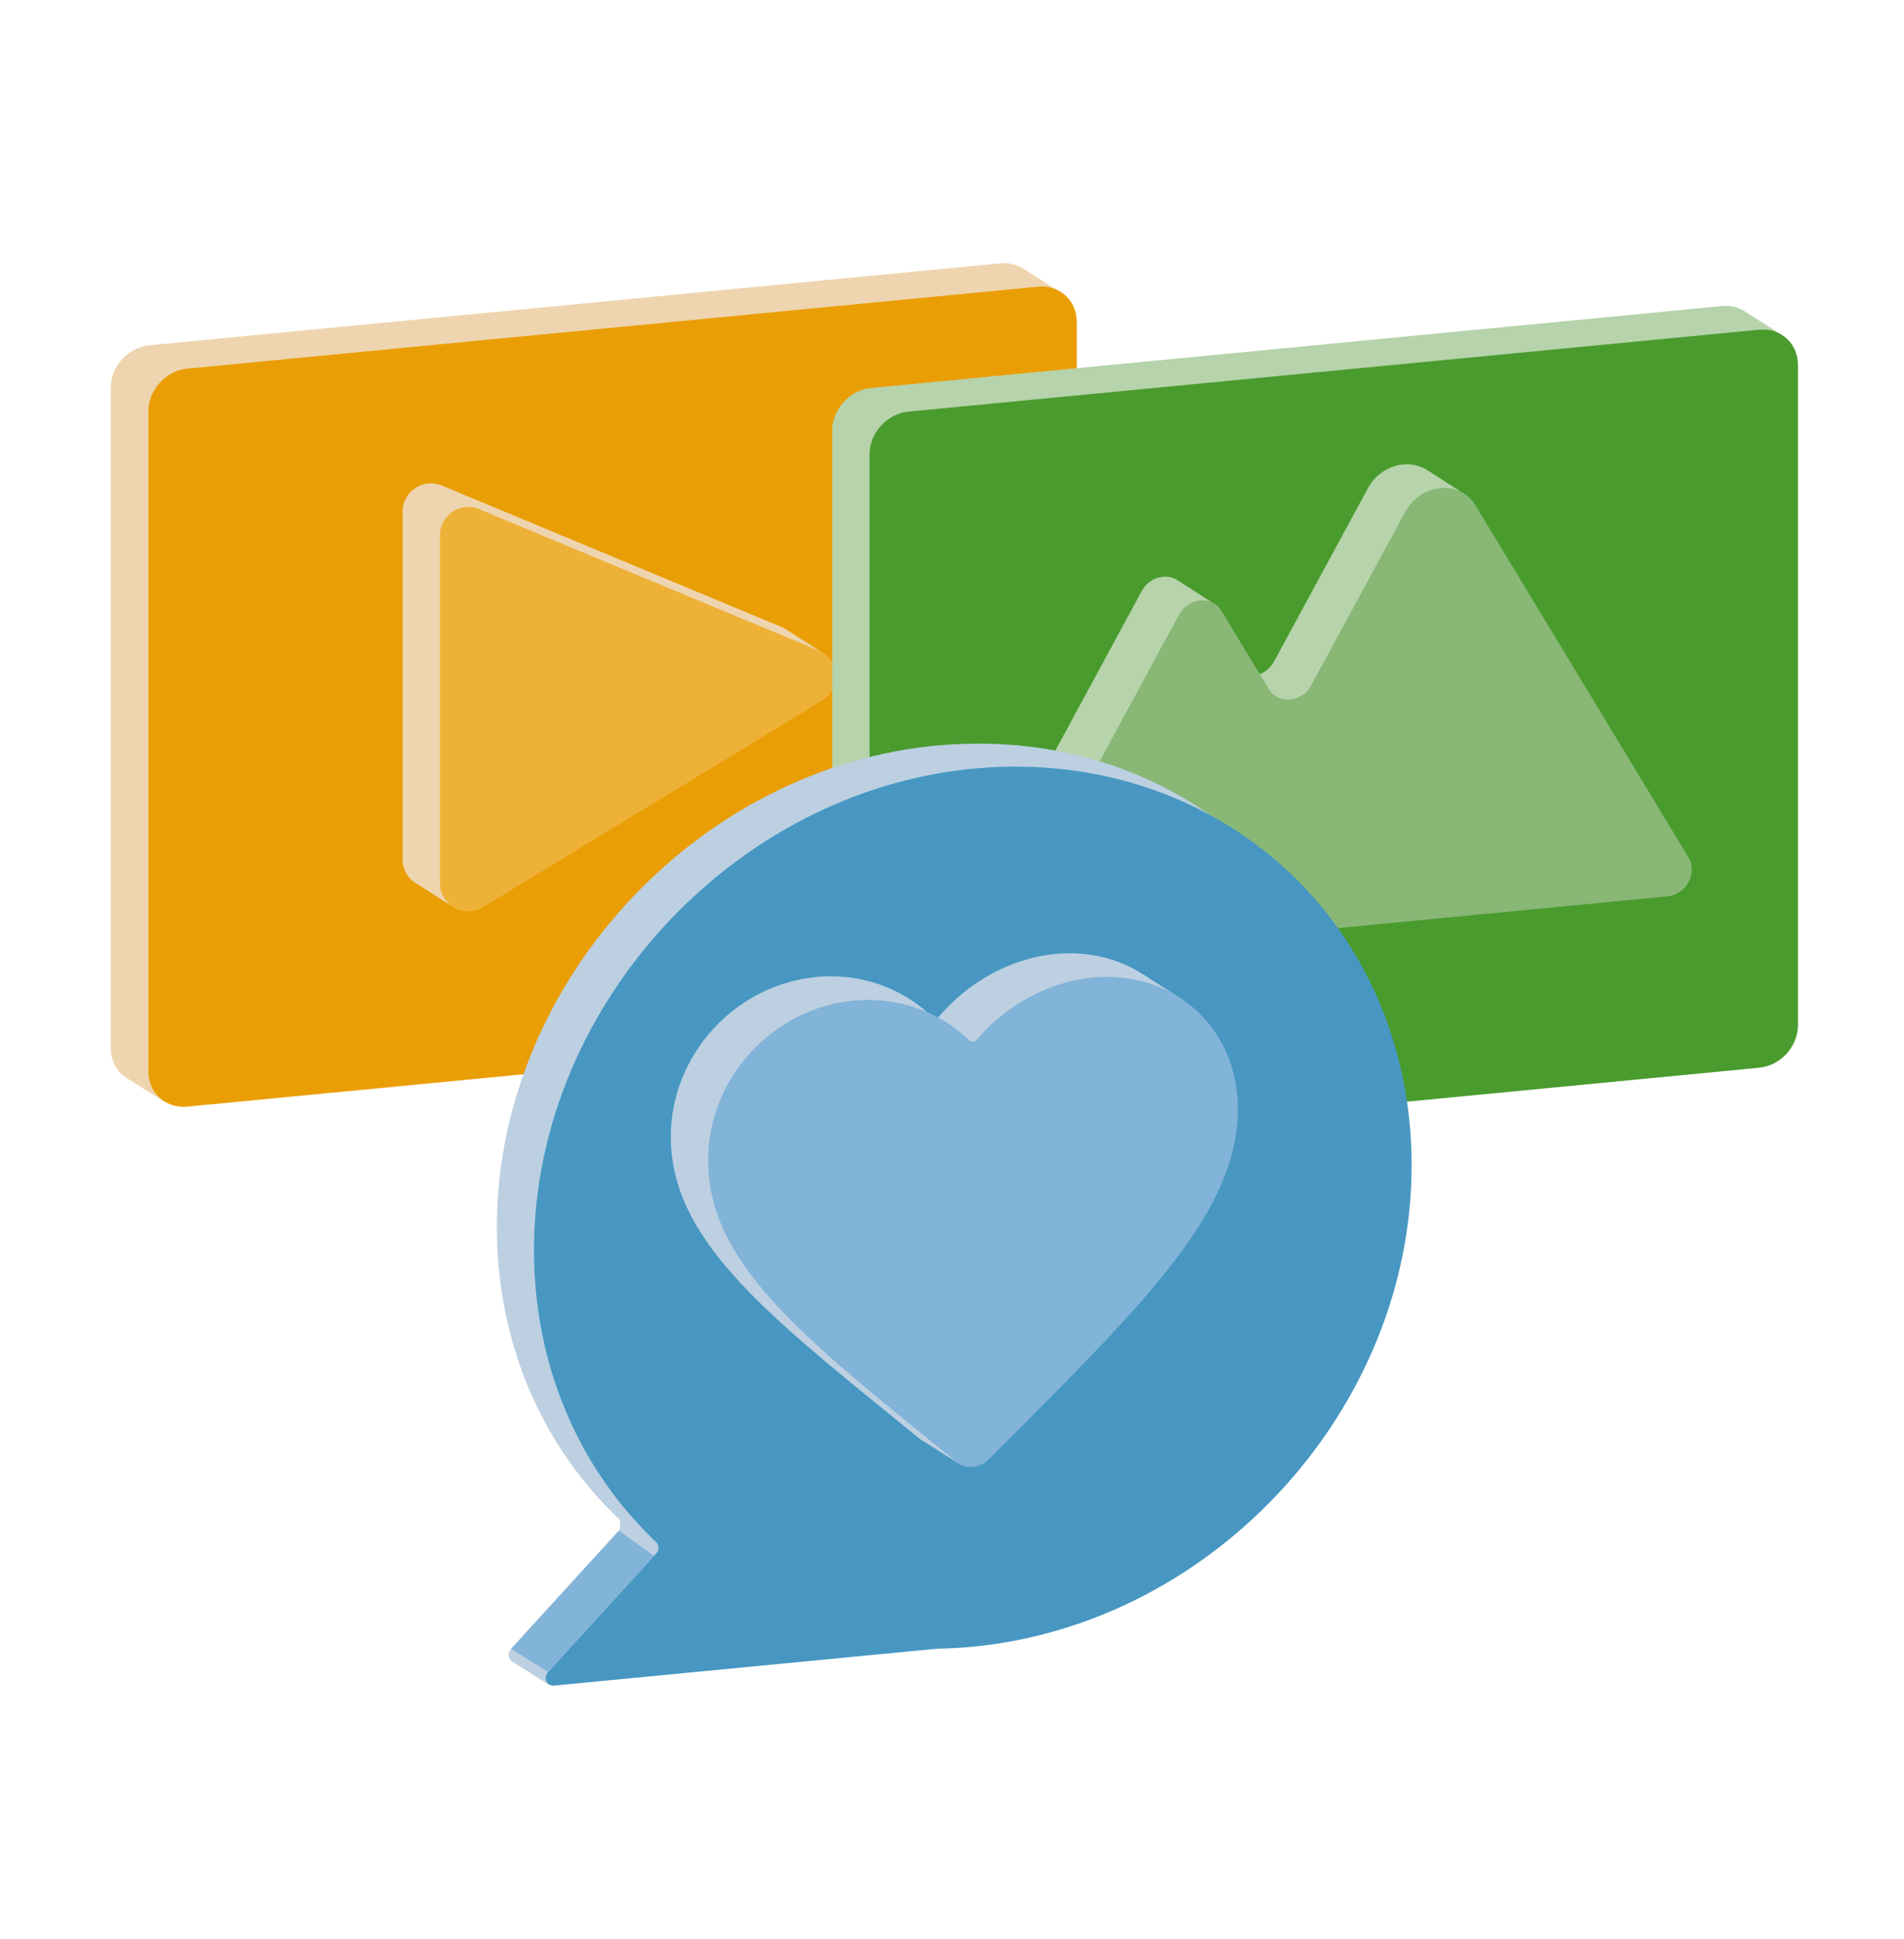 <svg width="56" height="57" viewBox="0 0 56 57" fill="none" xmlns="http://www.w3.org/2000/svg">
<g clip-path="url(#clip0_4365_1408)">
<path d="M31.131 8.557L30.104 7.906H30.103C29.912 7.781 29.676 7.718 29.418 7.742L4.4 10.151C3.768 10.211 3.257 10.773 3.257 11.405V30.816C3.257 31.211 3.457 31.54 3.761 31.716L4.858 32.411L5.12 31.781L29.418 29.441C30.05 29.381 30.562 28.819 30.562 28.187V8.776C30.562 8.717 30.557 8.662 30.548 8.607C30.607 8.659 30.645 8.694 30.645 8.694C30.647 8.694 31.131 8.557 31.131 8.557Z" fill="#EED5AF"/>
<path d="M31.67 9.462V28.874C31.67 29.506 31.159 30.066 30.527 30.128L5.509 32.536C4.877 32.597 4.365 32.134 4.365 31.503V12.092C4.365 11.46 4.877 10.899 5.509 10.838L30.527 8.429C31.159 8.369 31.67 8.831 31.67 9.462Z" fill="#EA9E06"/>
<path d="M23.081 18.482C23.081 18.482 23.08 18.482 23.079 18.481H23.077C23.042 18.461 23.007 18.442 22.969 18.427L12.993 14.275C12.445 14.048 11.842 14.45 11.842 15.044V25.267C11.842 25.564 11.991 25.81 12.206 25.955C12.231 25.972 12.257 25.987 12.283 26L13.328 26.666L13.501 26.249L13.046 26.008C13.065 25.998 13.086 25.99 13.106 25.977L23.082 19.905C23.369 19.73 23.497 19.432 23.479 19.143L23.694 19.235L24.139 19.155L23.082 18.483L23.081 18.482Z" fill="#EED5AF"/>
<path d="M24.066 19.12L14.09 14.969C13.542 14.741 12.94 15.143 12.94 15.737V25.96C12.94 26.609 13.649 27.009 14.204 26.671L24.18 20.598C24.761 20.245 24.694 19.381 24.066 19.12Z" fill="#EEB138"/>
<path d="M52.407 9.846L51.323 9.159C51.133 9.035 50.896 8.974 50.64 8.999L25.621 11.407C24.989 11.468 24.477 12.029 24.477 12.661V32.072C24.477 32.705 24.989 33.167 25.621 33.106L50.64 30.697C51.271 30.637 51.784 30.076 51.784 29.443V10.243L52.406 9.846H52.407Z" fill="#B6D3AB"/>
<path d="M52.881 10.727V30.139C52.881 30.771 52.37 31.331 51.738 31.392L26.72 33.801C26.088 33.861 25.576 33.399 25.576 32.768V13.356C25.576 12.724 26.088 12.164 26.72 12.102L51.738 9.694C52.37 9.633 52.881 10.096 52.881 10.727Z" fill="#499B2D"/>
<path d="M48.568 24.52L42.632 14.71C42.794 14.597 42.956 14.45 42.956 14.45L41.977 13.821C41.977 13.821 41.975 13.819 41.973 13.819L41.954 13.806H41.952C41.411 13.474 40.6 13.677 40.235 14.35L37.473 19.446C37.196 19.956 36.501 20.022 36.224 19.567L35.281 18.009L35.496 18.12L35.624 17.697L34.65 17.068C34.57 17.013 34.48 16.977 34.385 16.962C34.09 16.915 33.753 17.06 33.58 17.378L28.669 26.44C28.395 26.945 28.741 27.508 29.293 27.455L38.309 26.587C38.347 26.584 38.383 26.578 38.42 26.572L47.947 25.655C48.499 25.602 48.845 24.972 48.57 24.518L48.568 24.52Z" fill="#B6D3AB"/>
<path d="M49.666 25.215L43.392 14.85C42.937 14.097 41.788 14.207 41.332 15.048L38.569 20.144C38.293 20.654 37.597 20.72 37.321 20.265L35.924 17.957C35.647 17.501 34.952 17.568 34.675 18.078L29.764 27.139C29.49 27.644 29.836 28.207 30.388 28.154L39.404 27.286C39.442 27.283 39.478 27.277 39.514 27.271L49.041 26.354C49.593 26.301 49.94 25.671 49.665 25.218L49.666 25.215Z" fill="#88B776"/>
<path d="M27.699 21.905C20.436 22.506 14.479 29.07 14.616 36.318C14.679 39.681 16.034 42.604 18.204 44.658C18.251 44.702 18.25 44.95 18.202 45.002L15.031 48.478C14.915 48.606 14.948 48.782 15.066 48.852L16.132 49.526L17.124 48.696L26.473 47.794C26.478 47.794 26.485 47.794 26.49 47.794C26.83 47.788 27.173 47.769 27.519 47.736C34.647 47.05 40.426 40.715 40.426 33.587C40.426 26.46 34.744 21.325 27.698 21.907L27.699 21.905Z" fill="#BCD0E1"/>
<path d="M28.792 22.584C21.529 23.185 15.572 29.749 15.708 36.997C15.772 40.36 17.126 43.282 19.297 45.337C19.39 45.424 19.39 45.577 19.295 45.681L16.124 49.157C15.969 49.327 16.079 49.58 16.298 49.558L27.566 48.472C27.571 48.472 27.577 48.472 27.583 48.472C27.923 48.466 28.266 48.447 28.612 48.414C35.739 47.728 41.518 41.392 41.518 34.265C41.518 27.137 35.837 22.003 28.791 22.585L28.792 22.584Z" fill="#4797C2"/>
<path d="M27.09 42.329L28.179 43.019L28.319 42.64L27.507 42.267L27.09 42.329Z" fill="#BCD0E1"/>
<path d="M28.005 42.197C27.73 42.474 27.311 42.513 27.037 42.291L26.391 41.765C22.378 38.512 19.73 36.36 19.73 33.422C19.73 31.014 21.615 28.955 24.015 28.724C25.314 28.599 26.563 29.059 27.412 29.896C27.471 29.954 27.57 29.945 27.629 29.875C28.479 28.874 29.728 28.174 31.027 28.048C33.427 27.818 35.312 29.513 35.312 31.921C35.312 34.859 32.663 37.521 28.65 41.547L28.005 42.196V42.197Z" fill="#BCD0E1"/>
<path d="M33.623 28.65L34.667 29.316C34.667 29.316 33.395 31.249 33.309 31.142C33.222 31.037 30.892 28.534 30.892 28.534L33.623 28.65Z" fill="#BCD0E1"/>
<path d="M29.101 42.892C28.827 43.168 28.408 43.208 28.134 42.985L27.488 42.459C23.475 39.206 20.826 37.054 20.826 34.116C20.826 31.709 22.712 29.649 25.111 29.418C26.411 29.294 27.659 29.753 28.509 30.59C28.568 30.648 28.667 30.639 28.726 30.569C29.575 29.568 30.825 28.869 32.123 28.743C34.524 28.512 36.409 30.207 36.409 32.615C36.409 35.553 33.76 38.215 29.747 42.241L29.101 42.891V42.892Z" fill="#82B3D8"/>
<path d="M19.235 45.746L18.203 45.002L15.032 48.478L16.124 49.156L19.235 45.746Z" fill="#82B3D8"/>
</g>
<defs>
<clipPath id="clip0_4365_1408">
<rect width="56" height="56" fill="white" transform="translate(0 0.568)"/>
</clipPath>
</defs>
</svg>
